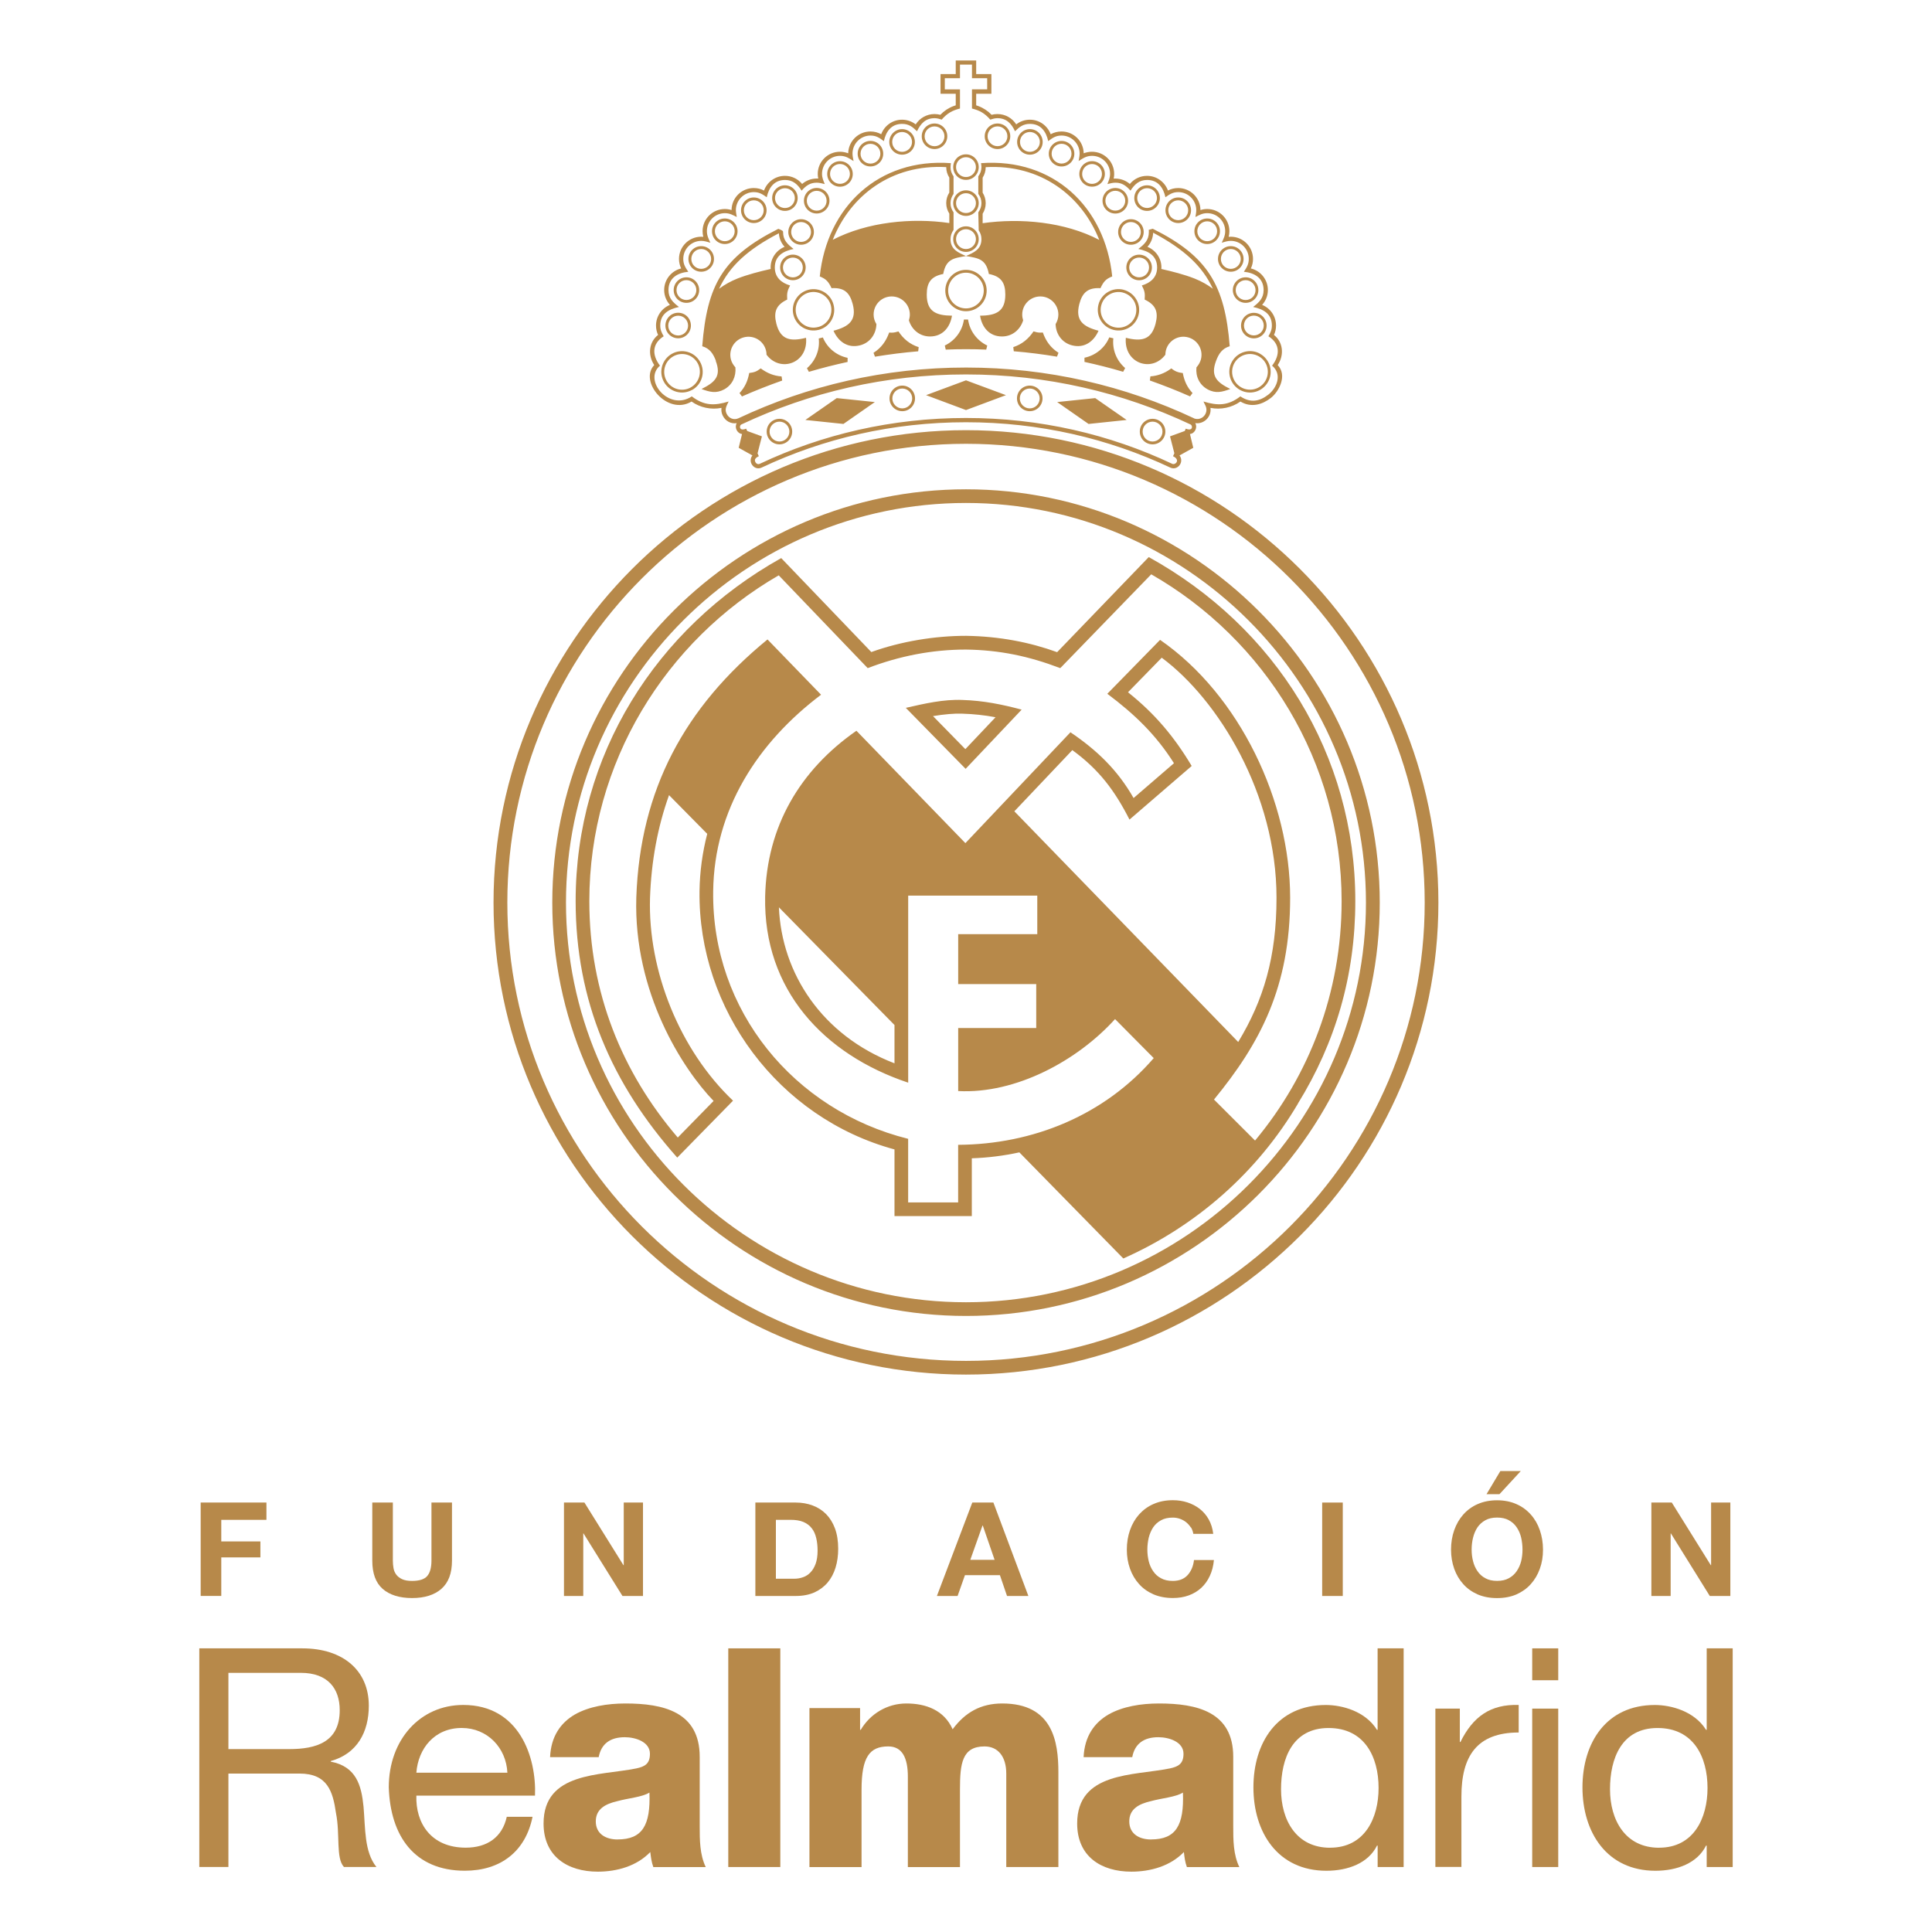 <svg xmlns="http://www.w3.org/2000/svg" id="Capa_1" data-name="Capa 1" viewBox="0 0 512 512"><defs><style>      .cls-1 {        fill: #b7894a;      }    </style></defs><path class="cls-1" d="M52.82,436.83h27.29c10.88,0,17.63,5.93,17.63,15.19,0,6.98-3.08,12.73-10.09,14.68v.15c6.75,1.3,8.13,6.25,8.69,11.93.5,5.68.17,12,3.42,15.99h-8.61c-2.2-2.35-.97-8.6-2.11-14.28-.82-5.68-2.2-10.48-9.67-10.48h-18.84v24.76h-7.71v-57.95h0ZM76.63,463.53c7.22,0,13.4-1.88,13.4-10.31,0-5.67-3.09-9.9-10.33-9.9h-19.17v20.21h16.1Z"></path><path class="cls-1" d="M141.13,481.47c-1.87,9.25-8.53,14.29-17.94,14.29-13.41,0-19.75-9.26-20.16-22.1,0-12.58,8.28-21.83,19.74-21.83,14.88,0,19.42,13.88,19.01,24.03h-31.44c-.23,7.29,3.9,13.79,13.08,13.79,5.69,0,9.68-2.76,10.88-8.18h6.82ZM134.46,469.78c-.31-6.58-5.28-11.85-12.09-11.85-7.23,0-11.54,5.44-12.03,11.85h24.12Z"></path><path class="cls-1" d="M145.78,465.64c.24-5.52,2.83-9.1,6.56-11.28,3.75-2.13,8.63-2.92,13.41-2.92,10,0,19.68,2.18,19.68,14.13v18.43c0,3.57,0,7.46,1.6,10.8h-13.89c-.48-1.31-.64-2.6-.81-3.99-3.59,3.74-8.85,5.2-13.9,5.2-8.04,0-14.38-4.06-14.38-12.76,0-13.7,14.96-12.66,24.53-14.59,2.38-.49,3.66-1.29,3.66-3.89,0-3.16-3.82-4.39-6.66-4.39-3.82,0-6.25,1.71-6.92,5.28h-12.9ZM163.66,487.47c6.57,0,8.77-3.73,8.45-12.42-1.94,1.21-5.53,1.46-8.53,2.28-3.08.72-5.69,2.03-5.69,5.36s2.68,4.79,5.77,4.79h0Z"></path><path class="cls-1" d="M193,436.83h13.79v57.95h-13.79v-57.95Z"></path><path class="cls-1" d="M214.52,452.66h13.41v5.77h.17c2.51-4.23,6.98-6.99,12.1-6.99s9.98,1.72,12.26,6.83c3.33-4.48,7.46-6.83,13.15-6.83,13.4,0,14.87,10.16,14.87,18.19v25.16h-13.81v-24.76c0-4.54-2.2-7.21-5.77-7.21-5.93,0-6.5,4.54-6.5,11.37v20.61h-13.81v-23.95c0-4.94-1.46-8.03-5.19-8.03-4.96,0-7.08,2.83-7.08,11.45v20.53h-13.81v-42.13h.02Z"></path><path class="cls-1" d="M287.17,465.64c.25-5.52,2.85-9.1,6.59-11.28,3.74-2.13,8.61-2.92,13.4-2.92,9.99,0,19.66,2.18,19.66,14.13v18.43c0,3.57,0,7.46,1.62,10.8h-13.9c-.48-1.31-.65-2.6-.8-3.99-3.59,3.74-8.88,5.2-13.91,5.2-8.06,0-14.37-4.06-14.37-12.76,0-13.7,14.94-12.66,24.52-14.59,2.36-.49,3.66-1.29,3.66-3.89,0-3.16-3.81-4.39-6.67-4.39-3.81,0-6.25,1.71-6.91,5.28h-12.91ZM305.04,487.47c6.59,0,8.78-3.73,8.45-12.42-1.94,1.21-5.53,1.46-8.53,2.28-3.08.72-5.69,2.03-5.69,5.36s2.68,4.79,5.76,4.79h0Z"></path><path class="cls-1" d="M371.99,494.78h-6.9v-5.68h-.17c-2.27,4.62-7.64,6.67-13.4,6.67-12.93,0-19.35-10.22-19.35-22.1s6.34-21.83,19.18-21.83c4.3,0,10.47,1.63,13.56,6.58h.17v-21.59h6.9v57.95h0ZM352.49,489.66c9.25,0,12.85-7.94,12.85-15.82,0-8.28-3.73-15.9-13.26-15.9s-12.59,8.04-12.59,16.23,4.06,15.5,12.99,15.5h0Z"></path><path class="cls-1" d="M380.38,452.8h6.49v8.85h.16c3.33-6.74,7.97-10.05,15.44-9.82v7.3c-11.13,0-15.18,6.33-15.18,16.95v18.68h-6.9v-41.98h-.01Z"></path><path class="cls-1" d="M412.95,445.28h-6.9v-8.45h6.9v8.45ZM406.05,452.8h6.9v41.98h-6.9v-41.98Z"></path><path class="cls-1" d="M459.18,494.78h-6.89v-5.68h-.17c-2.27,4.62-7.64,6.67-13.41,6.67-12.91,0-19.34-10.22-19.34-22.1s6.35-21.83,19.17-21.83c4.31,0,10.48,1.63,13.58,6.58h.17v-21.59h6.89v57.95h0ZM439.68,489.66c9.25,0,12.83-7.94,12.83-15.82,0-8.28-3.73-15.9-13.25-15.9s-12.59,8.04-12.59,16.23,4.06,15.5,13,15.5h0Z"></path><path class="cls-1" d="M381.19,239.2c0,68.82-56.16,125.08-125.2,125.08s-125.2-56.26-125.2-125.08,56.17-125.2,125.2-125.2,125.2,56.25,125.2,125.2ZM377.56,239.2c0-66.95-54.55-121.59-121.56-121.59s-121.55,54.63-121.55,121.59,54.54,121.45,121.55,121.45,121.56-54.63,121.56-121.45ZM149.99,239.2c0,58.26,47.69,105.91,106,105.91s106-47.64,106-105.91-47.7-105.91-106-105.91-106,47.52-106,105.91ZM146.36,239.2c0-60.39,49.33-109.53,109.65-109.53s109.64,49.14,109.64,109.53-49.32,109.54-109.64,109.54-109.65-49.27-109.65-109.54ZM268.81,215l59.33,61.14c6.73-11.13,10.15-22.54,10.15-38.24,0-27.46-15.44-52.5-30.42-63.6l-8.94,9.16c7.1,5.65,12.24,11.76,16.88,19.53l-16.48,14.21c-3.93-7.7-8.06-13.25-15.15-18.41l-15.36,16.21h0ZM343.98,292.46c-10.7,18.14-26.95,32.48-46.29,41.05l-9.61-9.81-17.94-18.31c-4.09.89-8.31,1.43-12.6,1.57v15.31h-20.49v-17.66c-30.81-8.34-52.07-37.15-51.67-68.46.07-5.2.78-10.28,2.04-15.17l-10.12-10.26c-3.04,8.48-4.7,17.55-5.04,27.22-.59,19.38,7.93,40.4,22,53.75l-14.78,15.09c-17.39-19.55-26.93-41.53-26.93-67.98,0-38.6,21.19-72.29,54.48-90.9l23.88,24.9c7.87-2.84,16.86-4.3,25.09-4.3,8.89.13,16.97,1.72,24.15,4.33l24.28-25.2c33.59,18.6,54.74,52.31,54.74,91.15,0,19.77-5.29,37.62-15.19,53.64v.02ZM237.05,271.64l-30.63-31.19c.73,17.5,11.41,33.95,30.63,41.34v-10.16ZM281.8,176.23l-.83.83c-8.3-3.17-16.06-4.8-24.99-4.92-8.97,0-17.68,1.72-26.03,4.92l-23.58-24.59c-29.9,17.26-50.19,49.61-50.19,86.34,0,24.24,8.69,45.43,23.44,62.65l9.49-9.7c-8.21-8.52-21.25-28.72-20.48-53.93.98-28.52,12.8-50.39,34.77-68.37l14.19,14.65c-16.78,12.66-28.33,30.4-28.59,52.1-.41,31.59,21.43,58.06,51.67,65.59v16.85h13.25v-15.26c19.83-.12,38.73-7.82,51.83-22.98l-10.25-10.34c-9.94,10.99-26.26,19.87-41.57,19.07v-16.7h20.68v-11.65h-20.68v-13.23h20.96v-10.21h-34.21v49.57c-22.42-7.49-38.4-24.67-37.91-49.31.4-18.57,9.21-33.52,24.19-43.95l28.88,29.78,27.84-29.38c7.06,4.78,12.49,10,16.73,17.43l10.7-9.23c-4.81-7.6-10.48-13.02-17.66-18.4l13.98-14.29c21.19,14.65,34.47,42.95,34.47,68.34,0,23.71-7.96,38.56-20.18,53.48l10.88,10.87c14.38-17.24,22.94-39.29,22.94-63.43,0-37-20.3-69.37-50.45-86.63l-23.31,24.04ZM240.04,187.59c4.93-1.12,10.03-2.32,15.1-2.09,5.43.17,10.4,1.17,15.61,2.56l-14.85,15.69-15.86-16.17ZM247.25,189.77l8.58,8.76,8-8.45c-2.86-.55-5.8-.86-8.83-.95-1.96-.09-4.82.15-7.75.65h0ZM316.42,110.88c2.11.78,3.98-1.4,3.06-3.33l-.55-1.15c3.75,1.15,6.52,1.15,9.78-1.36,2.6,1.76,5.01,1.41,7.4-.45,2.32-1.83,3.74-5.39,1.01-7.69,2.14-2.78,2.17-5.79-.98-7.79.56-.95.92-1.7.92-2.85,0-3.17-2.35-4.36-4.97-4.91,1.56-1.21,2.78-2.29,2.78-4.49,0-3.22-2.5-4.58-5.23-4.84.75-1.15,1.3-1.96,1.3-3.42,0-2.64-2.14-4.77-4.77-4.77-.82,0-1.61.26-2.4.49.48-1.06.92-1.86.92-3.07,0-2.63-2.13-4.76-4.76-4.76-1.27,0-2.04.46-3.13,1.02.09-.57.22-1.23.22-1.83,0-2.63-2.14-4.77-4.77-4.77-1.45,0-2.29.57-3.4,1.36-.55-2.5-1.94-4.58-4.85-4.58-2.12,0-3.33,1.17-4.41,2.83-1.14-1.27-2.19-2.11-4-2.11-.72,0-1.42.2-2.12.37.37-.94.71-1.68.71-2.71,0-2.64-2.13-4.77-4.77-4.77-1.51,0-2.35.62-3.57,1.38.09-.59.27-1.35.27-1.98,0-2.63-2.14-4.78-4.78-4.78-1.52,0-2.39.61-3.54,1.48-.56-2.5-1.93-4.57-4.85-4.57-1.77,0-2.78.79-3.95,1.96-.92-1.99-2.23-3.47-4.65-3.47-.7,0-1.26.17-1.91.38-1.48-1.69-2.78-2.42-4.85-2.94v-5.08h4.03v-2.95h-4.03v-3.61h-3.18v3.61h-4.02v2.96h4.02v5.07c-2.07.52-3.38,1.26-4.85,2.94-.65-.21-1.19-.38-1.89-.38-2.41,0-3.72,1.48-4.65,3.47-1.17-1.17-2.17-1.96-3.95-1.96-2.91,0-4.29,2.08-4.83,4.58-1.15-.87-2.02-1.49-3.54-1.49-2.63,0-4.77,2.15-4.77,4.78,0,.63.17,1.41.28,1.99-1.21-.76-2.08-1.39-3.6-1.39-2.62,0-4.76,2.14-4.76,4.77,0,1.02.35,1.76.72,2.71-.7-.17-1.4-.37-2.12-.37-1.82,0-2.88.84-4.01,2.11-1.05-1.65-2.27-2.83-4.39-2.83-2.91,0-4.31,2.08-4.85,4.58-1.12-.79-1.96-1.36-3.42-1.36-2.62,0-4.76,2.15-4.76,4.77,0,.59.16,1.26.24,1.83-1.08-.55-1.89-1.02-3.15-1.02-2.64,0-4.77,2.13-4.77,4.76,0,1.2.44,2,.92,3.07-.79-.22-1.57-.49-2.4-.49-2.64,0-4.78,2.14-4.78,4.77,0,1.46.56,2.27,1.33,3.42-2.74.25-5.25,1.6-5.25,4.84,0,2.19,1.21,3.27,2.78,4.49-2.6.55-4.96,1.76-4.96,4.91,0,1.15.36,1.89.91,2.85-3.14,2-3.12,5-.98,7.79-4.56,3.82,2.39,12.2,8.43,8.14,3.25,2.51,6.01,2.51,9.76,1.36-.51,1.09-1.13,2.01-.54,3.23.58,1.25,1.94,1.77,3.15,1.21,18.33-8.64,38.73-13.44,60.33-13.44s42.1,4.83,60.43,13.47h-.05ZM199.41,120.7l-3.65-2.03.89-3.65c-1.37-.17-2.05-1.82-1.41-2.88-1.53.25-3.04-.56-3.73-2.05-.31-.63-.4-1.35-.31-2-2.77.56-5.66-.07-7.93-1.68-6.43,3.85-14.02-5.36-9.89-9.66-1.82-2.76-1.36-6.16,1.02-7.99-.36-.75-.55-1.6-.55-2.49,0-2.47,1.53-4.6,3.69-5.47-.94-1.05-1.53-2.43-1.53-3.93,0-2.78,1.92-5.1,4.5-5.73-.36-.78-.57-1.62-.57-2.52,0-3.25,2.65-5.89,5.9-5.89l.54.03c-.12-.48-.19-.96-.19-1.49,0-3.25,2.64-5.88,5.9-5.88.63,0,1.21.1,1.78.28.02-3.23,2.65-5.84,5.89-5.84.99,0,1.91.23,2.71.67.83-2.28,2.98-3.9,5.56-3.9,1.83,0,3.47.84,4.54,2.15,1.04-.89,2.39-1.44,3.87-1.44h.41c-.09-.38-.14-.8-.14-1.21,0-3.26,2.64-5.89,5.89-5.89.78,0,1.52.16,2.18.41.07-3.2,2.68-5.78,5.9-5.78,1.02,0,2,.26,2.85.73.83-2.25,2.99-3.85,5.52-3.85,1.37,0,2.63.47,3.62,1.24,1.05-1.64,2.89-2.74,4.98-2.74.54,0,1.07.08,1.55.2.95-1,2.14-1.81,3.47-2.3l.61-.21v-3.07h-4.03v-5.21h4.03v-3.61h5.42v3.61h4.03v5.21h-4.03v3.07l.6.21c1.34.5,2.52,1.3,3.48,2.3.49-.13,1.01-.2,1.55-.2,2.1,0,3.93,1.09,4.98,2.74,1-.78,2.25-1.24,3.61-1.24,2.55,0,4.69,1.6,5.52,3.85.85-.46,1.82-.73,2.86-.73,3.23,0,5.84,2.57,5.89,5.78.68-.25,1.41-.41,2.18-.41,3.27,0,5.9,2.62,5.9,5.89,0,.42-.04.83-.14,1.22h.42c1.48,0,2.84.54,3.87,1.43,1.07-1.3,2.7-2.15,4.55-2.15,2.56,0,4.72,1.62,5.55,3.89.81-.43,1.74-.66,2.71-.66,3.24,0,5.88,2.6,5.9,5.84.56-.18,1.16-.28,1.78-.28,3.26,0,5.89,2.63,5.89,5.88,0,.52-.07,1.01-.19,1.49l.55-.03c3.26,0,5.9,2.64,5.9,5.89,0,.9-.2,1.75-.57,2.52,2.58.62,4.51,2.95,4.51,5.73,0,1.51-.58,2.88-1.53,3.93,2.17.86,3.69,2.99,3.69,5.47,0,.89-.19,1.74-.55,2.49,2.36,1.84,2.83,5.23.99,7.99,2.62,2.71.36,7.02-1.83,8.72-2.16,1.68-5.13,2.69-8.05.94-2.28,1.61-5.16,2.23-7.94,1.68.35,2.34-1.74,4.39-4.03,4.04.65,1.07-.03,2.73-1.4,2.89l.88,3.65-3.65,2.03c.48.59.6,1.44.26,2.18-.46.97-1.57,1.55-2.67,1.05-16.46-7.75-34.77-12.03-54.19-12.03s-37.72,4.28-54.18,12.03c-1.1.51-2.22-.08-2.67-1.05-.34-.75-.21-1.59.26-2.18h.03ZM201.91,115.65l-1.15,4.49.34.76c-.2.11-.44.21-.62.36-.34.28-.56.61-.32,1.14.25.54.75.72,1.18.52,16.6-7.84,35.07-12.15,54.65-12.15s38.06,4.31,54.66,12.15c.85.39,2.27-1.05.21-2.02l.36-.77-1.15-4.49,3.9-1.42.28-.62c.31.13.58.2.8.21,1.06.12.99-1.08.46-1.32-18.09-8.52-38.19-13.26-59.52-13.26s-41.44,4.74-59.52,13.26c-.53.23-.57,1.43.46,1.32.22,0,.49-.08.8-.21l.29.62,3.9,1.42ZM291.31,63.56c-4.64-11.69-15.52-20.09-30.09-19.26,0,1.03-.3,1.98-.81,2.79v3.96c.51.82.81,1.77.81,2.8s-.3,1.98-.81,2.79v2.51c10.03-1.42,21.75-.36,30.89,4.42ZM251.9,44.29c0,.93.28,1.7.8,2.45v4.64c-.51.76-.8,1.51-.8,2.45s.28,1.69.8,2.45v4.64c-.51.76-.8,1.51-.8,2.45,0,2.75,2.03,3.56,4.09,4.48,2.06-.91,4.1-1.73,4.1-4.48,0-.86-.26-1.66-.72-2.31l-.11-4.78c.53-.77.83-1.51.83-2.45s-.29-1.7-.83-2.45v-4.64c.53-.76.83-1.51.83-2.45,0-.35-.06-.7-.11-1.05,19.17-1.41,32.89,11.61,34.77,30.02-1.72.67-2.33,1.42-3.11,3.11-3.31-.19-4.81,1.15-5.61,4.2-1.12,4.34.97,5.99,5.09,7.08-1.24,2.83-3.73,4.72-7.02,3.87-2.64-.67-4.29-2.97-4.35-5.63.47-.8.73-1.61.73-2.52,0-2.66-2.14-4.81-4.78-4.81s-4.8,2.14-4.8,4.81c0,.53.09,1.02.25,1.52-.77,2.51-2.91,4.28-5.61,4.28-3.38,0-5.33-2.47-5.81-5.51,4.25-.03,6.69-1.12,6.69-5.59,0-3.16-1.12-4.83-4.36-5.46-.75-3.97-2.75-4.2-6.05-4.75-3.31.55-5.31.79-6.05,4.75-3.25.63-4.36,2.3-4.36,5.46,0,4.48,2.43,5.55,6.69,5.59-.5,3.04-2.43,5.51-5.83,5.51-2.7,0-4.83-1.77-5.59-4.28.15-.51.25-1,.25-1.52,0-2.66-2.16-4.81-4.81-4.81s-4.79,2.14-4.79,4.81c0,.91.26,1.73.74,2.52-.07,2.66-1.71,4.96-4.35,5.63-3.29.84-5.77-1.04-7.02-3.87,4.11-1.09,6.21-2.75,5.09-7.08-.81-3.07-2.3-4.4-5.61-4.2-.79-1.69-1.41-2.44-3.12-3.11,1.89-18.4,15.6-31.43,34.75-30.02-.04.35-.09.7-.09,1.05h-.02ZM250.78,44.29c-14.57-.83-25.45,7.58-30.09,19.26,9.13-4.73,20.89-5.89,30.89-4.44v-2.5c-.52-.81-.82-1.76-.82-2.79s.29-1.98.82-2.79v-3.96c-.52-.81-.82-1.76-.82-2.79h0ZM310.07,97.87l.34-.24c.66.51,1.2.85,2,1.05.34.09.68.13,1.04.17.39,2.07,1.13,3.75,2.58,5.31l-.65.89c-3.48-1.54-7.04-2.94-10.66-4.22l.15-1.09c1.89-.13,3.7-.8,5.2-1.87h0ZM255.44,84.68h1.11c.43,3.05,2.4,5.61,5.08,6.89l-.27,1.08c-1.77-.08-3.56-.11-5.36-.11s-3.58.03-5.37.11l-.25-1.08c2.68-1.28,4.64-3.83,5.07-6.89ZM196.62,105.05l-.64-.88c1.45-1.57,2.19-3.24,2.57-5.32,1.36-.18,1.88-.34,3.05-1.22,1.71,1.25,3.39,1.97,5.53,2.13l.16,1.09c-3.62,1.28-7.18,2.68-10.67,4.22h0ZM224.62,94.81v1.11c-3.46.75-6.88,1.62-10.26,2.62l-.51-.96c2.23-1.91,3.47-4.85,3.13-7.88l1.09-.27c1.17,2.82,3.66,4.81,6.56,5.4h0ZM231.88,94.53l-.39-1.03c2.07-1.32,3.33-3.09,4.15-5.37l.67.03c.64,0,1.18-.15,1.79-.33,1.35,2.03,3.03,3.41,5.36,4.17l-.13,1.1c-3.88.32-7.7.81-11.47,1.43h0ZM268.66,93.09l-.13-1.1c2.32-.76,4-2.16,5.37-4.17.61.19,1.13.33,1.79.33l.67-.03c.82,2.29,2.08,4.05,4.15,5.37l-.4,1.03c-3.77-.63-7.61-1.12-11.46-1.43h0ZM298.16,97.57l-.51.96c-3.37-1-6.78-1.86-10.25-2.62v-1.11c2.9-.59,5.4-2.58,6.57-5.4l1.08.26c-.34,3.04.89,5.98,3.13,7.88v.02ZM297.59,77.53c-2.53-.65-5.11.88-5.75,3.41-.66,2.52.87,5.1,3.39,5.75,2.53.66,5.11-.86,5.76-3.39.65-2.53-.87-5.1-3.4-5.76h0ZM297.77,76.8c2.93.77,4.7,3.75,3.95,6.68-.76,2.94-3.74,4.69-6.67,3.93-2.93-.76-4.7-3.73-3.95-6.67.74-2.93,3.74-4.7,6.68-3.95h0ZM301.88,68.25c-1.45,0-2.63,1.18-2.63,2.62s1.18,2.63,2.63,2.63,2.63-1.17,2.63-2.63-1.18-2.62-2.63-2.62ZM301.88,67.49c1.88,0,3.39,1.52,3.39,3.39s-1.52,3.39-3.39,3.39-3.39-1.51-3.39-3.39,1.53-3.39,3.39-3.39ZM299.7,58.84c-1.45,0-2.63,1.18-2.63,2.64s1.19,2.63,2.63,2.63,2.63-1.17,2.63-2.63-1.18-2.64-2.63-2.64ZM299.7,58.09c1.87,0,3.39,1.51,3.39,3.39s-1.52,3.38-3.39,3.38-3.38-1.51-3.38-3.38,1.51-3.39,3.38-3.39ZM332.28,83.64c-1.46,0-2.62,1.17-2.62,2.63s1.17,2.62,2.62,2.62,2.63-1.17,2.63-2.62-1.18-2.63-2.63-2.63ZM332.28,82.9c1.87,0,3.38,1.51,3.38,3.39s-1.53,3.38-3.38,3.38-3.39-1.5-3.39-3.38,1.52-3.39,3.39-3.39ZM330.11,74.25c-1.47,0-2.64,1.17-2.64,2.64s1.18,2.62,2.64,2.62,2.62-1.17,2.62-2.62-1.18-2.64-2.62-2.64ZM330.11,73.49c1.86,0,3.37,1.51,3.37,3.39s-1.52,3.38-3.37,3.38-3.4-1.52-3.4-3.38,1.52-3.39,3.4-3.39ZM326.17,65.99c-1.45,0-2.62,1.17-2.62,2.64s1.17,2.62,2.62,2.62,2.64-1.17,2.64-2.62-1.19-2.64-2.64-2.64ZM326.17,65.23c1.88,0,3.39,1.51,3.39,3.39s-1.52,3.39-3.39,3.39-3.39-1.51-3.39-3.39,1.53-3.39,3.39-3.39ZM319.92,58.65c-1.46,0-2.62,1.18-2.62,2.63s1.17,2.64,2.62,2.64,2.63-1.17,2.63-2.64-1.19-2.63-2.63-2.63ZM319.92,57.9c1.88,0,3.38,1.51,3.38,3.38s-1.51,3.39-3.38,3.39-3.39-1.5-3.39-3.39,1.53-3.38,3.39-3.38ZM312.24,53.09c-1.45,0-2.63,1.17-2.63,2.63s1.18,2.63,2.63,2.63,2.64-1.18,2.64-2.63-1.19-2.63-2.64-2.63ZM312.24,52.33c1.88,0,3.4,1.5,3.4,3.39s-1.52,3.39-3.4,3.39-3.38-1.52-3.38-3.39,1.51-3.39,3.38-3.39ZM303.98,49.87c-1.45,0-2.61,1.17-2.61,2.61s1.18,2.64,2.61,2.64,2.63-1.17,2.63-2.64-1.18-2.61-2.63-2.61ZM303.98,49.11c1.88,0,3.4,1.51,3.4,3.38s-1.52,3.4-3.4,3.4-3.38-1.51-3.38-3.4,1.52-3.38,3.38-3.38ZM295.57,50.56c-1.46,0-2.63,1.17-2.63,2.63s1.18,2.63,2.63,2.63,2.63-1.17,2.63-2.63-1.19-2.63-2.63-2.63ZM295.57,49.82c1.87,0,3.38,1.51,3.38,3.38s-1.52,3.39-3.38,3.39-3.39-1.51-3.39-3.39,1.53-3.38,3.39-3.38ZM289.4,43.47c-1.45,0-2.62,1.17-2.62,2.64s1.17,2.62,2.62,2.62,2.63-1.17,2.63-2.62-1.18-2.64-2.63-2.64ZM289.4,42.71c1.88,0,3.4,1.51,3.4,3.39s-1.52,3.37-3.4,3.37-3.37-1.51-3.37-3.37,1.51-3.39,3.37-3.39ZM281.32,38.1c-1.45,0-2.63,1.17-2.63,2.63s1.18,2.62,2.63,2.62,2.64-1.17,2.64-2.62-1.18-2.63-2.64-2.63ZM281.32,37.35c1.87,0,3.39,1.5,3.39,3.39s-1.53,3.38-3.39,3.38-3.38-1.51-3.38-3.38,1.52-3.39,3.38-3.39ZM272.93,34.98c-1.45,0-2.62,1.17-2.62,2.64s1.18,2.62,2.62,2.62,2.64-1.18,2.64-2.62-1.18-2.64-2.64-2.64ZM272.93,34.22c1.88,0,3.39,1.51,3.39,3.4s-1.53,3.37-3.39,3.37-3.38-1.5-3.38-3.37,1.51-3.4,3.38-3.4ZM264.35,33.49c-1.46,0-2.63,1.17-2.63,2.62s1.18,2.63,2.63,2.63,2.62-1.17,2.62-2.63-1.18-2.62-2.62-2.62ZM264.35,32.73c1.88,0,3.38,1.5,3.38,3.38s-1.51,3.39-3.38,3.39-3.39-1.5-3.39-3.39,1.52-3.38,3.39-3.38ZM183.02,102.69c2.29-1.26,3.12-4.14,1.87-6.43-1.25-2.28-4.13-3.12-6.42-1.85-2.28,1.25-3.12,4.13-1.87,6.42,1.26,2.29,4.13,3.12,6.43,1.86h0ZM183.38,103.34c-2.66,1.47-6,.49-7.45-2.16-1.45-2.65-.49-5.98,2.17-7.44,2.65-1.46,5.99-.49,7.44,2.17,1.47,2.65.51,5.99-2.15,7.45h0ZM216.78,86.68c2.53-.65,4.05-3.22,3.4-5.75-.66-2.52-3.24-4.05-5.77-3.41-2.52.66-4.04,3.22-3.4,5.76.66,2.53,3.23,4.05,5.77,3.39h0ZM216.97,87.41c-2.95.76-5.93-1-6.69-3.93-.76-2.93,1.01-5.91,3.95-6.68,2.93-.75,5.92,1.02,6.67,3.95.77,2.93-1,5.91-3.93,6.67h0ZM255.99,81.73c2.61,0,4.72-2.13,4.72-4.73s-2.12-4.73-4.72-4.73-4.72,2.12-4.72,4.73,2.11,4.73,4.72,4.73ZM255.99,82.48c-3.02,0-5.48-2.45-5.48-5.48s2.46-5.49,5.48-5.49,5.49,2.46,5.49,5.49-2.45,5.48-5.49,5.48ZM210.12,73.51c1.46,0,2.63-1.17,2.63-2.63s-1.19-2.62-2.63-2.62-2.63,1.18-2.63,2.62,1.18,2.63,2.63,2.63ZM210.12,74.26c-1.87,0-3.38-1.51-3.38-3.39s1.52-3.39,3.38-3.39,3.39,1.52,3.39,3.39-1.52,3.39-3.39,3.39ZM212.29,64.11c1.47,0,2.64-1.17,2.64-2.63s-1.18-2.64-2.64-2.64-2.62,1.18-2.62,2.64,1.19,2.63,2.62,2.63ZM212.29,64.86c-1.86,0-3.38-1.51-3.38-3.38s1.53-3.39,3.38-3.39,3.4,1.51,3.4,3.39-1.52,3.38-3.4,3.38ZM179.73,88.91c1.45,0,2.62-1.17,2.62-2.62s-1.17-2.63-2.62-2.63-2.64,1.17-2.64,2.63,1.18,2.62,2.64,2.62ZM179.73,89.65c-1.88,0-3.39-1.51-3.39-3.38s1.51-3.39,3.39-3.39,3.37,1.51,3.37,3.39-1.52,3.38-3.37,3.38ZM181.9,79.5c1.46,0,2.64-1.17,2.64-2.62s-1.19-2.64-2.64-2.64-2.62,1.17-2.62,2.64,1.18,2.62,2.62,2.62ZM181.9,80.26c-1.87,0-3.37-1.52-3.37-3.38s1.51-3.39,3.37-3.39,3.39,1.51,3.39,3.39-1.52,3.38-3.39,3.38ZM185.83,71.25c1.45,0,2.63-1.17,2.63-2.62s-1.18-2.64-2.63-2.64-2.62,1.17-2.62,2.64,1.16,2.62,2.62,2.62ZM185.83,72.01c-1.88,0-3.39-1.51-3.39-3.39s1.52-3.39,3.39-3.39,3.38,1.51,3.38,3.39-1.51,3.39-3.38,3.39ZM192.08,63.92c1.44,0,2.62-1.17,2.62-2.64s-1.18-2.63-2.62-2.63-2.63,1.18-2.63,2.63,1.18,2.64,2.63,2.64ZM192.08,64.67c-1.88,0-3.39-1.5-3.39-3.39s1.52-3.38,3.39-3.38,3.38,1.51,3.38,3.38-1.51,3.39-3.38,3.39ZM199.76,58.35c1.46,0,2.63-1.18,2.63-2.63s-1.18-2.63-2.63-2.63-2.63,1.17-2.63,2.63,1.18,2.63,2.63,2.63ZM199.76,59.11c-1.88,0-3.38-1.52-3.38-3.39s1.51-3.39,3.38-3.39,3.39,1.5,3.39,3.39-1.53,3.39-3.39,3.39ZM208.02,55.13c1.45,0,2.62-1.17,2.62-2.64s-1.18-2.61-2.62-2.61-2.64,1.17-2.64,2.61,1.18,2.64,2.64,2.64ZM208.02,55.89c-1.88,0-3.39-1.51-3.39-3.4s1.52-3.38,3.39-3.38,3.37,1.51,3.37,3.38-1.51,3.4-3.37,3.4ZM216.43,55.83c1.46,0,2.63-1.17,2.63-2.63s-1.18-2.63-2.63-2.63-2.62,1.17-2.62,2.63,1.18,2.63,2.62,2.63ZM216.43,56.58c-1.87,0-3.38-1.51-3.38-3.39s1.52-3.38,3.38-3.38,3.39,1.51,3.39,3.38-1.52,3.39-3.39,3.39ZM222.6,48.72c1.46,0,2.63-1.17,2.63-2.62s-1.18-2.64-2.63-2.64-2.63,1.17-2.63,2.64,1.19,2.62,2.63,2.62ZM222.6,49.48c-1.87,0-3.38-1.51-3.38-3.37s1.52-3.39,3.38-3.39,3.39,1.51,3.39,3.39-1.53,3.37-3.39,3.37ZM230.68,43.36c1.45,0,2.63-1.17,2.63-2.62s-1.19-2.63-2.63-2.63-2.63,1.17-2.63,2.63,1.18,2.62,2.63,2.62ZM230.68,44.11c-1.88,0-3.39-1.51-3.39-3.38s1.53-3.39,3.39-3.39,3.38,1.5,3.38,3.39-1.52,3.38-3.38,3.38ZM239.06,40.24c1.47,0,2.64-1.18,2.64-2.62s-1.18-2.64-2.64-2.64-2.62,1.17-2.62,2.64,1.19,2.62,2.62,2.62ZM239.06,40.99c-1.86,0-3.39-1.5-3.39-3.37s1.54-3.4,3.39-3.4,3.39,1.51,3.39,3.4-1.53,3.37-3.39,3.37ZM255.99,66c1.46,0,2.64-1.17,2.64-2.63s-1.19-2.63-2.64-2.63-2.63,1.17-2.63,2.63,1.19,2.63,2.63,2.63ZM255.99,66.76c-1.88,0-3.38-1.51-3.38-3.38s1.5-3.4,3.38-3.4,3.38,1.51,3.38,3.4-1.51,3.38-3.38,3.38ZM255.99,56.46c1.46,0,2.64-1.17,2.64-2.63s-1.19-2.63-2.64-2.63-2.63,1.17-2.63,2.63,1.19,2.63,2.63,2.63ZM255.99,57.22c-1.88,0-3.38-1.52-3.38-3.39s1.5-3.39,3.38-3.39,3.38,1.51,3.38,3.39-1.51,3.39-3.38,3.39ZM255.99,46.92c1.46,0,2.64-1.17,2.64-2.63s-1.19-2.63-2.64-2.63-2.63,1.17-2.63,2.63,1.19,2.63,2.63,2.63ZM255.99,47.67c-1.88,0-3.38-1.51-3.38-3.39s1.5-3.38,3.38-3.38,3.38,1.51,3.38,3.38-1.51,3.39-3.38,3.39ZM247.66,38.75c1.46,0,2.63-1.17,2.63-2.63s-1.18-2.62-2.63-2.62-2.63,1.17-2.63,2.62,1.18,2.63,2.63,2.63ZM247.66,39.5c-1.87,0-3.39-1.5-3.39-3.39s1.53-3.38,3.39-3.38,3.38,1.5,3.38,3.38-1.52,3.39-3.38,3.39ZM333.54,94.4c-2.28-1.26-5.17-.42-6.43,1.85-1.26,2.29-.42,5.17,1.87,6.43,2.29,1.26,5.16.43,6.42-1.86,1.26-2.29.44-5.17-1.86-6.42ZM333.9,93.74c2.67,1.47,3.62,4.8,2.16,7.44-1.46,2.65-4.78,3.63-7.44,2.16-2.65-1.46-3.62-4.8-2.16-7.45,1.46-2.65,4.79-3.62,7.44-2.17h0ZM189.72,95.61c-.72-1.88-1.61-3.26-3.62-3.85,1.28-16.29,5.43-23.68,20.17-31.12,1.26.47,1.25.65,1.25.84,0,2.21,1.22,3.26,2.79,4.5-2.61.54-4.98,1.74-4.98,4.91,0,2.63,1.77,4.09,4.05,4.76-.74,1.44-.87,2.08-.76,3.74-2.99,1.43-3.65,3.32-2.88,6.38,1.11,4.33,3.74,4.78,7.87,3.75.62,6.75-6.83,9.33-10.47,4.49,0-.39-.05-.79-.15-1.17-.66-2.57-3.27-4.11-5.84-3.45-2.57.66-4.11,3.27-3.46,5.83.22.83.63,1.49,1.2,2.14.22,2.4-.81,4.63-2.95,5.82-2.19,1.18-3.9.69-6.03-.09,3.52-1.77,5.34-3.34,3.76-7.48h.02ZM206.41,61.82c-8.22,4.28-13.05,8.65-15.85,14.71,1.48-1.12,3.11-2.01,4.88-2.72,2.64-1.04,5.92-1.89,8.8-2.53l-.02-.4c0-2.48,1.54-4.59,3.71-5.47-.88-.95-1.44-2.2-1.52-3.59h0ZM320.03,103.18c-2.17-1.18-3.21-3.42-2.96-5.82.55-.63.97-1.3,1.19-2.14.66-2.55-.88-5.17-3.45-5.83-2.57-.66-5.17.87-5.83,3.45-.1.38-.13.77-.15,1.17-3.63,4.84-11.06,2.25-10.47-4.49,4.15,1.03,6.77.58,7.88-3.75.79-3.07.11-4.95-2.89-6.38.13-1.68-.01-2.3-.75-3.74,2.28-.67,4.05-2.13,4.05-4.76,0-3.17-2.36-4.37-4.98-4.91,1.57-1.22,2.79-2.28,2.79-4.5,0-.2,0-.38-.04-.56l1.07-.3c14.65,7.3,19.13,15.02,20.4,31.14-2,.59-2.9,1.97-3.61,3.85-1.56,4.14.24,5.72,3.76,7.48-2.13.78-3.84,1.28-6.02.09h0ZM305.6,61.67c-.06,1.44-.62,2.76-1.52,3.74,2.17.88,3.71,2.99,3.71,5.47l-.03.4c2.93.66,6.03,1.45,8.8,2.53,1.94.77,3.56,1.73,4.86,2.71-2.79-6.04-7.61-10.46-15.82-14.85h0ZM288.48,112.35l-8.32-5.8,10.08-1.05,8.33,5.79-10.09,1.06ZM272.89,108.97c-1.87,0-3.38-1.52-3.38-3.39s1.52-3.39,3.38-3.39,3.39,1.51,3.39,3.39-1.52,3.39-3.39,3.39ZM272.89,108.23c1.46,0,2.63-1.18,2.63-2.64s-1.18-2.63-2.63-2.63-2.63,1.17-2.63,2.63,1.19,2.64,2.63,2.64ZM206.56,117.01c1.47,0,2.63-1.19,2.63-2.64s-1.18-2.63-2.63-2.63-2.62,1.17-2.62,2.63,1.19,2.64,2.62,2.64ZM206.56,117.76c-1.87,0-3.38-1.51-3.38-3.39s1.52-3.38,3.38-3.38,3.38,1.51,3.38,3.38-1.51,3.39-3.38,3.39ZM239.11,108.23c1.45,0,2.63-1.18,2.63-2.64s-1.19-2.63-2.63-2.63-2.63,1.17-2.63,2.63,1.19,2.64,2.63,2.64ZM239.11,108.97c-1.87,0-3.38-1.52-3.38-3.39s1.52-3.39,3.38-3.39,3.38,1.51,3.38,3.39-1.52,3.39-3.38,3.39ZM305.44,117.01c1.46,0,2.63-1.19,2.63-2.64s-1.18-2.63-2.63-2.63-2.63,1.17-2.63,2.63,1.18,2.64,2.63,2.64ZM305.44,117.76c-1.88,0-3.38-1.51-3.38-3.39s1.51-3.38,3.38-3.38,3.39,1.51,3.39,3.38-1.52,3.39-3.39,3.39ZM223.52,112.35l-10.09-1.06,8.32-5.79,10.09,1.05-8.32,5.8ZM266.59,104.72l-10.59,3.95-10.58-3.95,10.58-3.93,10.59,3.93Z"></path><path class="cls-1" d="M70.61,398.19v4.58h-11.97v5.72h10.37v4.24h-10.37v10.21h-5.46v-24.76h17.43Z"></path><path class="cls-1" d="M116.98,421.06c-1.88,1.63-4.46,2.44-7.77,2.44s-5.96-.81-7.8-2.43c-1.84-1.61-2.75-4.12-2.75-7.49v-15.4h5.45v15.4c0,.66.06,1.34.17,1.98.11.64.35,1.22.72,1.71.37.51.88.9,1.55,1.22.65.31,1.55.47,2.65.47,1.94,0,3.29-.44,4.02-1.3.74-.86,1.12-2.22,1.12-4.08v-15.4h5.44v15.4c0,3.36-.93,5.83-2.81,7.48h0Z"></path><path class="cls-1" d="M154.88,398.19l10.34,16.6h.08v-16.6h5.1v24.76h-5.44l-10.32-16.57h-.07v16.57h-5.11v-24.76h5.42Z"></path><path class="cls-1" d="M210.88,398.19c1.6,0,3.09.26,4.46.77,1.38.51,2.57,1.27,3.58,2.29,1,1.02,1.79,2.28,2.36,3.81.56,1.52.85,3.33.85,5.37,0,1.82-.23,3.48-.7,5.01-.47,1.52-1.16,2.84-2.1,3.95-.93,1.1-2.1,1.97-3.5,2.62-1.41.62-3.05.94-4.96.94h-10.69v-24.76h10.7ZM210.5,418.38c.79,0,1.55-.13,2.29-.39.73-.24,1.4-.67,1.97-1.26.58-.59,1.04-1.36,1.39-2.3.34-.95.52-2.1.52-3.47,0-1.25-.12-2.39-.37-3.39-.24-1.02-.63-1.87-1.19-2.58-.56-.72-1.29-1.26-2.21-1.66-.92-.38-2.05-.56-3.39-.56h-3.89v15.61h4.87Z"></path><path class="cls-1" d="M263.26,398.19l9.27,24.76h-5.66l-1.88-5.51h-9.27l-1.95,5.51h-5.48l9.38-24.76h5.59ZM263.58,413.37l-3.13-9.08h-.08l-3.23,9.08h6.43Z"></path><path class="cls-1" d="M315.58,404.79c-.33-.5-.73-.96-1.22-1.37-.48-.38-1.03-.69-1.64-.91-.62-.22-1.25-.33-1.92-.33-1.23,0-2.27.23-3.12.71-.87.48-1.57,1.1-2.09,1.89-.53.81-.91,1.72-1.17,2.74-.23,1.02-.36,2.07-.36,3.16s.13,2.06.36,3.04c.24.98.63,1.87,1.17,2.65.53.79,1.22,1.43,2.09,1.88.85.48,1.89.71,3.12.71,1.66,0,2.97-.5,3.91-1.52.93-1.02,1.52-2.35,1.71-4.02h5.28c-.14,1.54-.5,2.95-1.07,4.18-.57,1.25-1.34,2.32-2.28,3.2-.95.87-2.06,1.54-3.33,2-1.28.47-2.68.69-4.21.69-1.89,0-3.61-.33-5.12-.97-1.52-.67-2.8-1.57-3.84-2.74-1.04-1.16-1.84-2.51-2.39-4.06-.56-1.57-.84-3.25-.84-5.06s.28-3.56.84-5.16c.55-1.58,1.35-2.96,2.39-4.14,1.05-1.17,2.33-2.13,3.84-2.78,1.52-.67,3.22-1.01,5.12-1.01,1.37,0,2.66.19,3.88.59,1.21.4,2.3.96,3.27,1.72.95.76,1.75,1.68,2.37,2.79.62,1.11,1.02,2.39,1.19,3.82h-5.28c-.1-.62-.3-1.19-.62-1.73v.02Z"></path><path class="cls-1" d="M355.85,398.19v24.76h-5.46v-24.76h5.46Z"></path><path class="cls-1" d="M385.38,405.52c.55-1.58,1.35-2.96,2.39-4.14,1.04-1.17,2.32-2.13,3.83-2.78,1.52-.67,3.23-1.01,5.12-1.01s3.62.34,5.14,1.01c1.5.66,2.78,1.6,3.82,2.78,1.05,1.17,1.85,2.55,2.39,4.14.55,1.59.84,3.31.84,5.16s-.27,3.49-.84,5.06c-.55,1.54-1.35,2.9-2.39,4.06-1.04,1.17-2.32,2.07-3.82,2.74-1.51.65-3.22.97-5.14.97s-3.61-.33-5.12-.97c-1.52-.67-2.79-1.57-3.83-2.74-1.04-1.16-1.84-2.51-2.39-4.06-.55-1.57-.84-3.25-.84-5.06s.27-3.56.84-5.16ZM390.37,413.71c.24.98.63,1.87,1.17,2.65.53.79,1.22,1.43,2.09,1.88.85.48,1.89.71,3.12.71s2.26-.23,3.12-.71c.86-.47,1.55-1.1,2.08-1.88.54-.79.93-1.67,1.18-2.65.23-.98.35-1.99.35-3.04s-.12-2.14-.35-3.16c-.24-1.02-.63-1.93-1.18-2.74-.53-.8-1.22-1.42-2.08-1.89-.85-.48-1.89-.71-3.12-.71s-2.27.23-3.12.71c-.86.48-1.55,1.1-2.09,1.89-.53.81-.92,1.72-1.17,2.74-.25,1.02-.37,2.07-.37,3.16s.12,2.06.37,3.04ZM397.61,389.84l-3.67,6.14h3.43l5.66-6.14h-5.41Z"></path><path class="cls-1" d="M443.04,398.19l10.34,16.6h.08v-16.6h5.1v24.76h-5.45l-10.3-16.57h-.07v16.57h-5.11v-24.76h5.41Z"></path></svg>